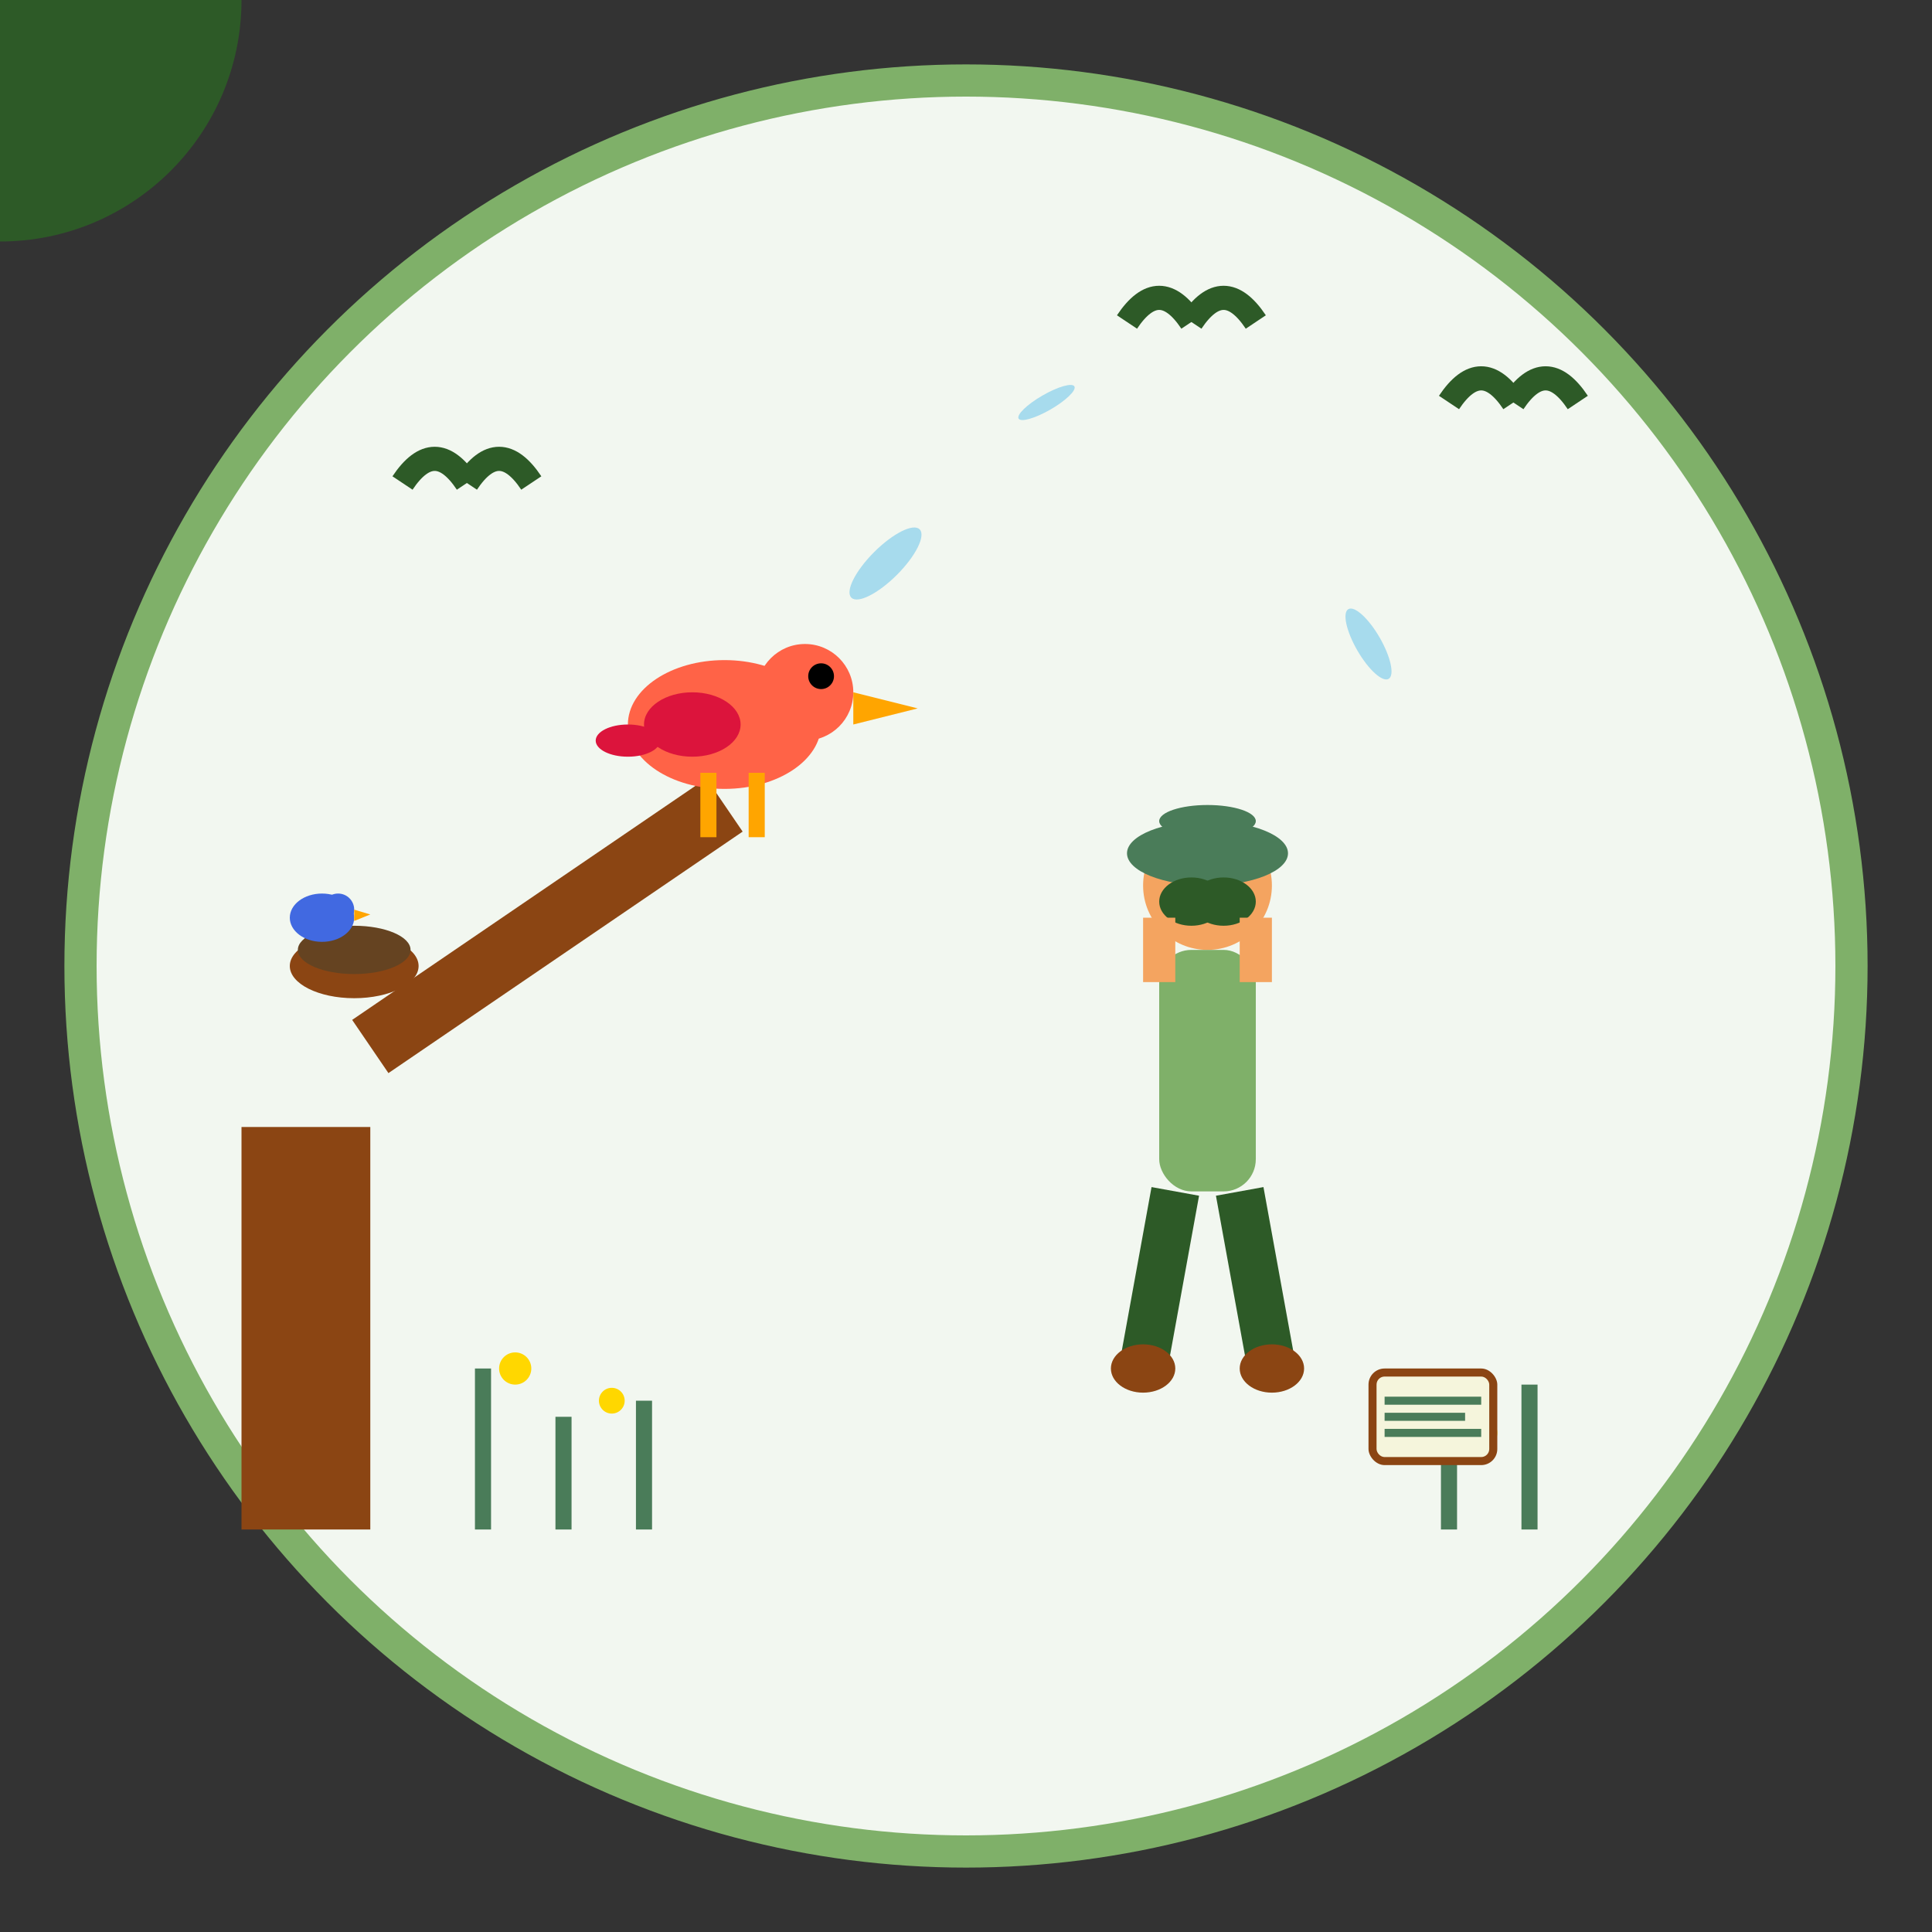 <svg width="120" height="120" viewBox="0 0 120 120" xmlns="http://www.w3.org/2000/svg">
  <rect x="0" y="0" width="120" height="120" fill="#333333" stroke="none"/>
  <!-- Background circle -->
  <circle cx="60" cy="60" r="55" fill="#f2f7f0" stroke="#7fb069" stroke-width="2"/>
  
  <!-- Tree trunk and branch -->
  <rect x="15" y="70" width="8" height="25" fill="#8B4513"/>
  <circle x="19" y="65" r="15" fill="#2d5a27"/>
  <line x1="23" y1="65" x2="45" y2="50" stroke="#8B4513" stroke-width="4"/>
  
  <!-- Bird on branch -->
  <g transform="translate(45, 45)">
    <!-- Bird body -->
    <ellipse cx="0" cy="0" rx="6" ry="4" fill="#FF6347"/>
    <!-- Bird head -->
    <circle cx="5" cy="-2" r="3" fill="#FF6347"/>
    <!-- Beak -->
    <path d="M8 -2 L12 -1 L8 0 Z" fill="#FFA500"/>
    <!-- Eye -->
    <circle cx="6" cy="-3" r="0.8" fill="#000"/>
    <!-- Wing -->
    <ellipse cx="-2" cy="0" rx="3" ry="2" fill="#DC143C"/>
    <!-- Tail -->
    <ellipse cx="-6" cy="1" rx="2" ry="1" fill="#DC143C"/>
    <!-- Legs -->
    <line x1="-1" y1="3" x2="-1" y2="7" stroke="#FFA500" stroke-width="1"/>
    <line x1="2" y1="3" x2="2" y2="7" stroke="#FFA500" stroke-width="1"/>
  </g>
  
  <!-- Bird watcher figure -->
  <g transform="translate(75, 55)">
    <!-- Head -->
    <circle cx="0" cy="0" r="4" fill="#F4A460"/>
    <!-- Hat -->
    <ellipse cx="0" cy="-2" rx="5" ry="2" fill="#4a7c59"/>
    <ellipse cx="0" cy="-4" rx="3" ry="1" fill="#4a7c59"/>
    
    <!-- Body -->
    <rect x="-3" y="4" width="6" height="15" fill="#7fb069" rx="2"/>
    
    <!-- Binoculars -->
    <ellipse cx="-1" cy="1" rx="2" ry="1.5" fill="#2d5a27"/>
    <ellipse cx="1" cy="1" rx="2" ry="1.5" fill="#2d5a27"/>
    <rect x="-0.5" y="0.5" width="1" height="1" fill="#2d5a27"/>
    
    <!-- Arms holding binoculars -->
    <line x1="-3" y1="6" x2="-3" y2="2" stroke="#F4A460" stroke-width="2"/>
    <line x1="3" y1="6" x2="3" y2="2" stroke="#F4A460" stroke-width="2"/>
    
    <!-- Legs -->
    <line x1="-2" y1="19" x2="-4" y2="30" stroke="#2d5a27" stroke-width="3"/>
    <line x1="2" y1="19" x2="4" y2="30" stroke="#2d5a27" stroke-width="3"/>
    
    <!-- Boots -->
    <ellipse cx="-4" cy="30" rx="2" ry="1.5" fill="#8B4513"/>
    <ellipse cx="4" cy="30" rx="2" ry="1.5" fill="#8B4513"/>
  </g>
  
  <!-- Flying birds in background -->
  <g stroke="#2d5a27" stroke-width="1.5" fill="none">
    <path d="M90 25 Q92 22 94 25"/>
    <path d="M94 25 Q96 22 98 25"/>
    
    <path d="M25 30 Q27 27 29 30"/>
    <path d="M29 30 Q31 27 33 30"/>
    
    <path d="M70 20 Q72 17 74 20"/>
    <path d="M74 20 Q76 17 78 20"/>
  </g>
  
  <!-- Nest in tree -->
  <ellipse cx="22" cy="60" rx="4" ry="2" fill="#8B4513"/>
  <ellipse cx="22" cy="59" rx="3.5" ry="1.5" fill="#654321"/>
  
  <!-- Small birds near nest -->
  <g transform="translate(20, 57)">
    <ellipse cx="0" cy="0" rx="2" ry="1.5" fill="#4169E1"/>
    <circle cx="1" cy="-0.5" r="1" fill="#4169E1"/>
    <path d="M2 -0.5 L3 -0.2 L2 0.2 Z" fill="#FFA500"/>
  </g>
  
  <!-- Feathers floating -->
  <g fill="#87CEEB" opacity="0.7">
    <ellipse cx="55" cy="35" rx="1" ry="3" transform="rotate(45 55 35)"/>
    <ellipse cx="85" cy="40" rx="0.8" ry="2.5" transform="rotate(-30 85 40)"/>
    <ellipse cx="65" cy="25" rx="0.5" ry="2" transform="rotate(60 65 25)"/>
  </g>
  
  <!-- Grass and flowers -->
  <g stroke="#4a7c59" stroke-width="1">
    <line x1="30" y1="95" x2="30" y2="85"/>
    <line x1="35" y1="95" x2="35" y2="88"/>
    <line x1="40" y1="95" x2="40" y2="87"/>
    <line x1="90" y1="95" x2="90" y2="89"/>
    <line x1="95" y1="95" x2="95" y2="86"/>
  </g>
  
  <!-- Small flowers -->
  <g fill="#FFD700">
    <circle cx="32" cy="85" r="1"/>
    <circle cx="38" cy="87" r="0.8"/>
    <circle cx="92" cy="89" r="1"/>
  </g>
  
  <!-- Field guide book -->
  <g transform="translate(85, 85)">
    <rect x="0" y="0" width="8" height="6" fill="#8B4513" rx="1"/>
    <rect x="0.5" y="0.5" width="7" height="5" fill="#F5F5DC" rx="0.5"/>
    <line x1="1" y1="2" x2="7" y2="2" stroke="#4a7c59" stroke-width="0.5"/>
    <line x1="1" y1="3" x2="6" y2="3" stroke="#4a7c59" stroke-width="0.5"/>
    <line x1="1" y1="4" x2="7" y2="4" stroke="#4a7c59" stroke-width="0.5"/>
  </g>
</svg>
